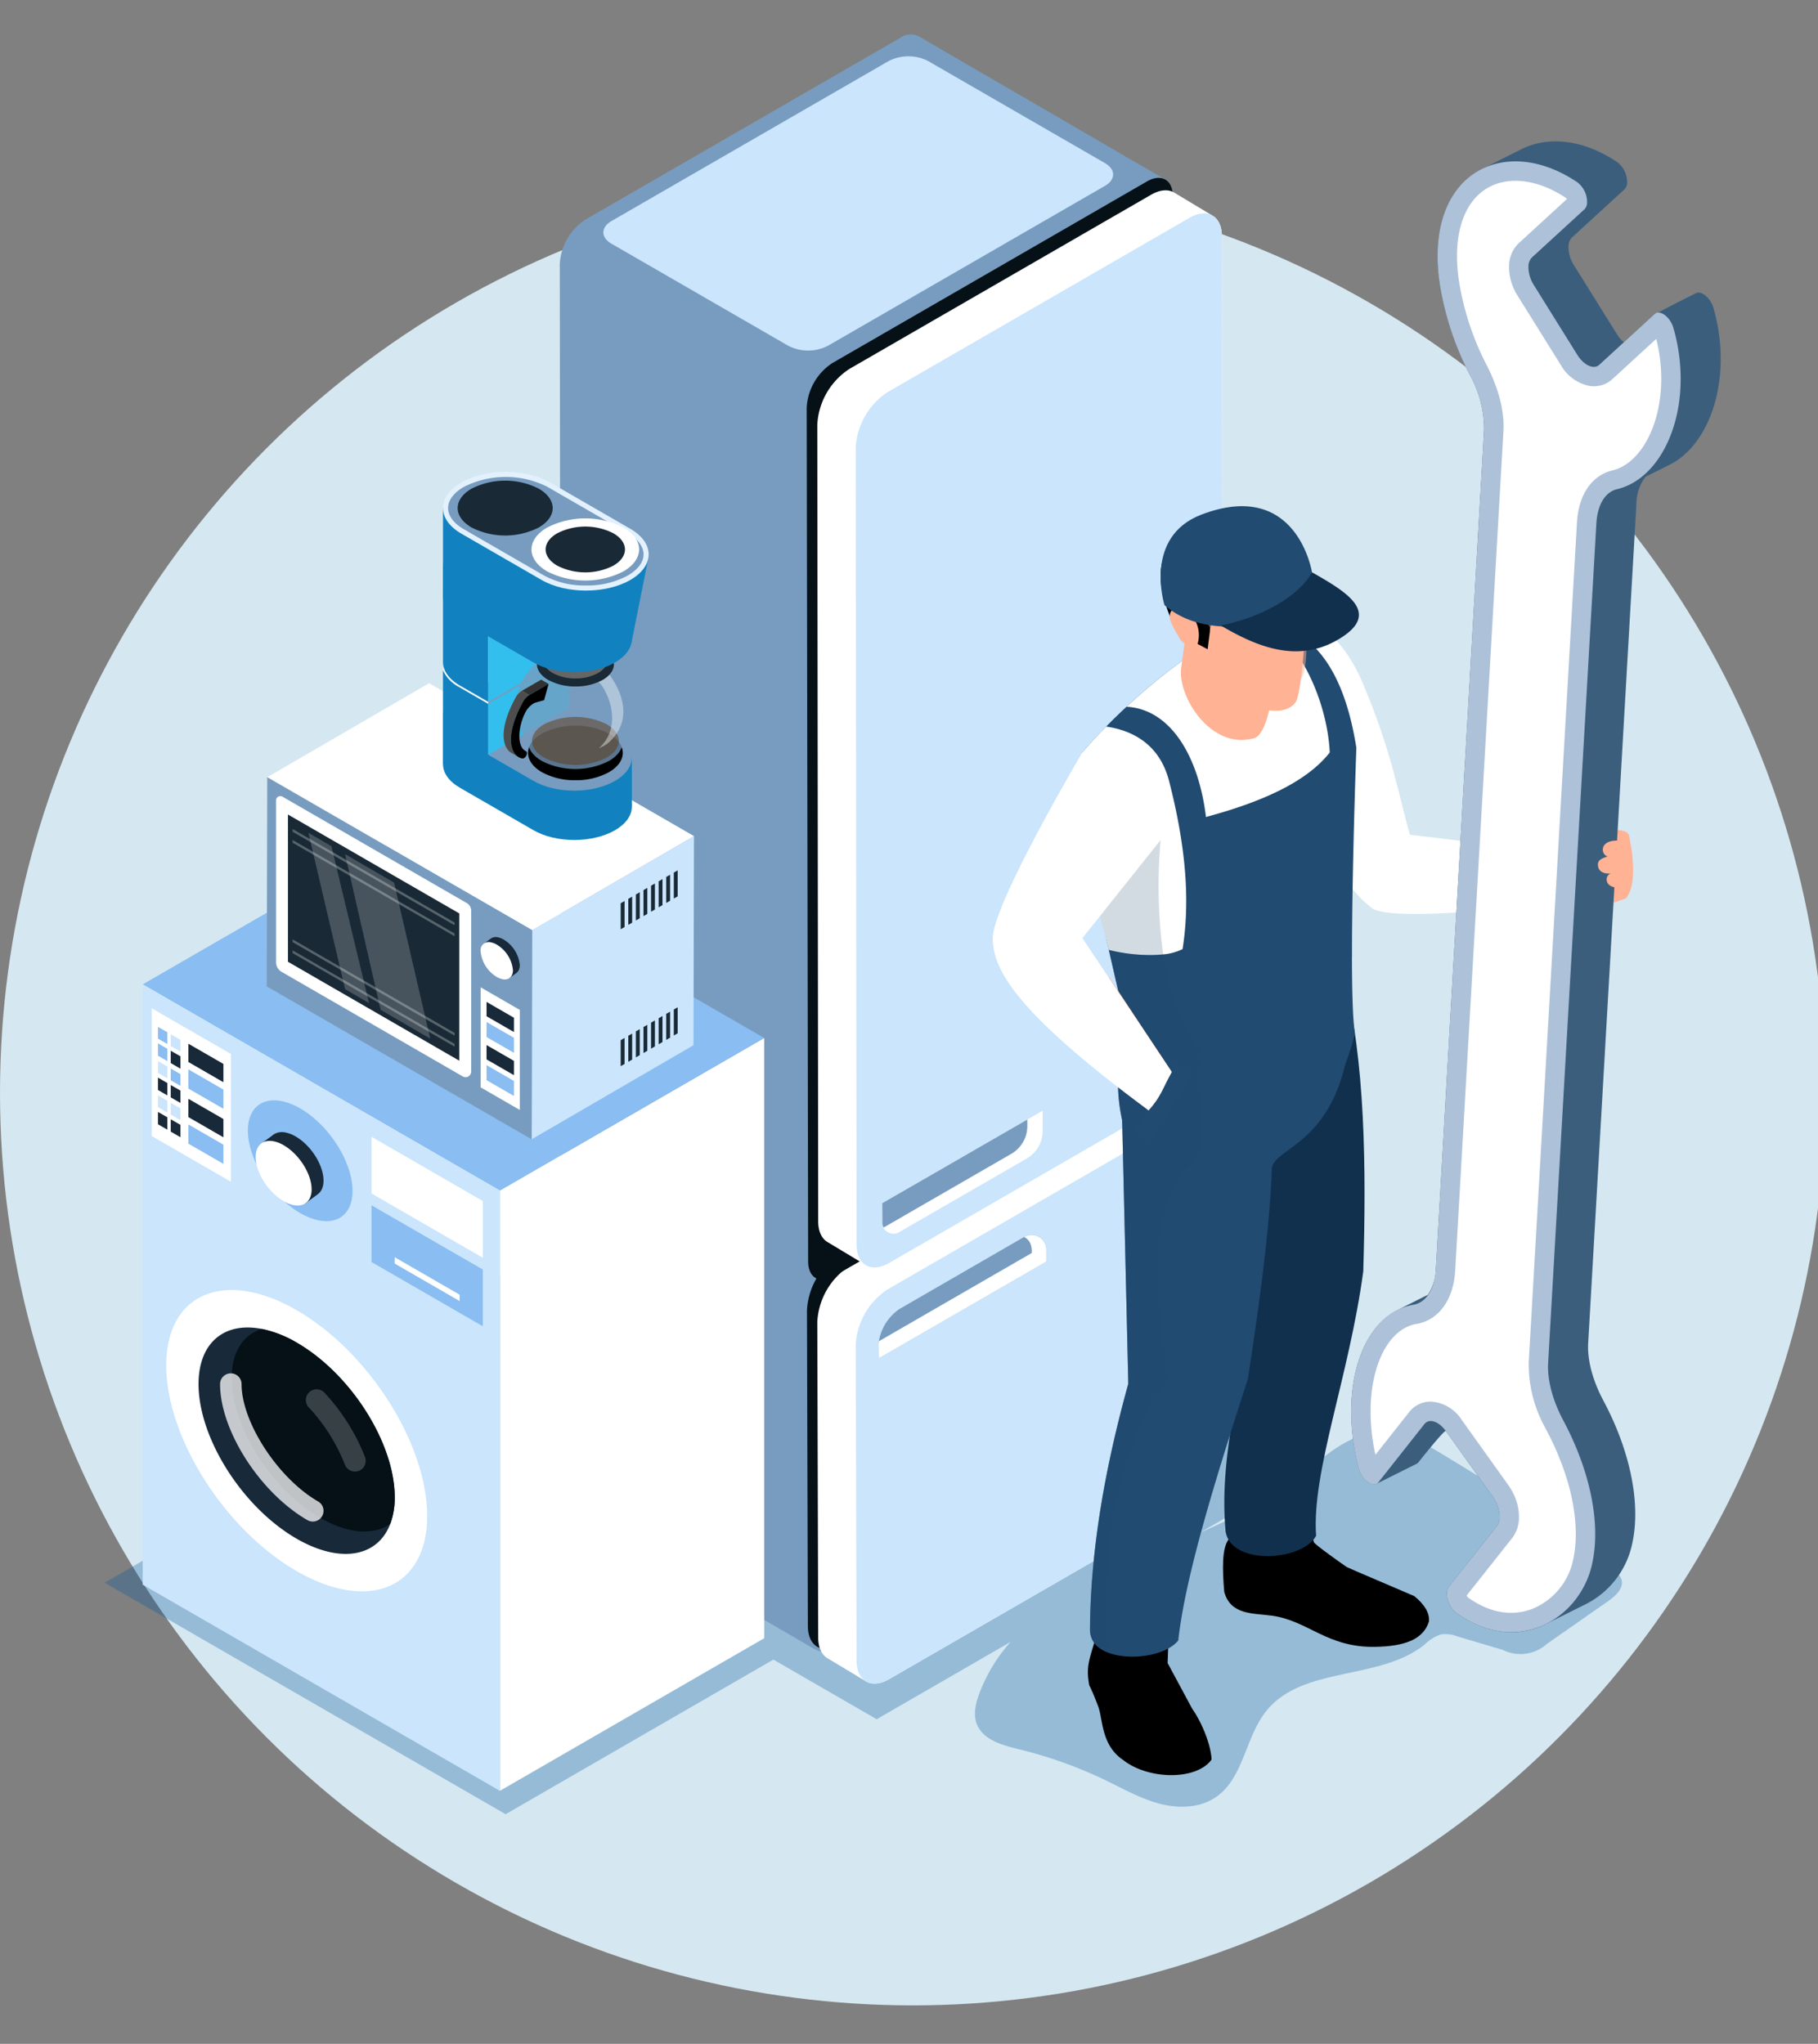<svg xmlns="http://www.w3.org/2000/svg" xmlns:xlink="http://www.w3.org/1999/xlink" width="370" height="416" viewBox="0 0 370 416"><rect x="0" y="0" width="370" height="416" fill="#808080" stroke="none"/><defs><clipPath id="clip-path"><path id="Path_1373" data-name="Path 1373" d="M465.629,457.233a5.991,5.991,0,0,0,2.384-4.115l-.281-169.978-60.743,35.065a6.09,6.09,0,0,0-2.384,4.115l.277,169.98Z" transform="translate(-404.605 -283.14)" fill="none"></path></clipPath><clipPath id="clip-CTA"><rect width="370" height="416"></rect></clipPath></defs><g id="CTA" clip-path="url(#clip-CTA)"><g id="Group_1153" data-name="Group 1153" transform="translate(-317.035 -257.19)"><circle id="Ellipse_321" data-name="Ellipse 321" cx="185.745" cy="185.745" r="185.745" transform="translate(317.035 293.869)" fill="#d5e7f0"></circle><path id="Path_1358" data-name="Path 1358" d="M636.727,469.2a4.238,4.238,0,0,0-1.193-1.705,77.322,77.322,0,0,0-12.816-9.729q-11.177-7.263-22.593-14.154c-3.517-2.122-7.242-4.276-11.347-4.448-8.228-.347-14.368,7-21.08,11.764a75.3,75.3,0,0,1-10.872,6.039c-1.878.912-3.855,1.8-5.89,2.689l20.38-11.766L454.87,380.655,368.7,430.408l13.819,7.979-54.5,31.469,81.606,47.115,54.5-31.469,21.022,12.137,27.239-15.726a33.206,33.206,0,0,0-6.425,10.693c-.7,1.928-1.178,4.086-.446,6,1.244,3.261,5.221,4.326,8.612,5.153a89.509,89.509,0,0,1,17.809,6.406c3.544,1.719,7.015,3.686,10.827,4.679s8.127.892,11.382-1.325c5.684-3.87,5.995-12.224,10.309-17.578,7.421-9.205,22.933-6.092,32.173-13.469a8.7,8.7,0,0,1,3.346-2.1,6.916,6.916,0,0,1,3.366.415l9.244,2.743a8.066,8.066,0,0,0,9.009-1.257l12.435-8.683C635.536,472.537,637.247,470.968,636.727,469.2Z" transform="translate(10.316 109.476)" fill="#00549d" opacity="0.3" style="mix-blend-mode: multiply;isolation: isolate"></path><g id="Group_1152" data-name="Group 1152" transform="translate(346.077 264.19)"><g id="Group_1120" data-name="Group 1120" transform="translate(84.882)"><path id="Path_1359" data-name="Path 1359" d="M381,301.872l64.02-36.961a3.7,3.7,0,0,1,3.736-.367l50.258,29.207a3.676,3.676,0,0,1,1.533,3.37l.291,249.46a11.532,11.532,0,0,1-5.236,9.071l-64.02,36.961c-1.661.958-3.125.9-4.091.08a2.6,2.6,0,0,0,.351.289l-50.256-29.207a3.68,3.68,0,0,1-1.533-3.372l-.289-249.46A11.55,11.55,0,0,1,381,301.872Z" transform="translate(-375.759 -264.19)" fill="#779cbf"></path><g id="Group_1113" data-name="Group 1113" transform="translate(50.31 182.801)"><g id="Group_1112" data-name="Group 1112" style="isolation: isolate"><g id="Group_1110" data-name="Group 1110" transform="translate(17.675)"><path id="Path_1360" data-name="Path 1360" d="M465.736,388.067,415.48,358.861c-1.2-.693-2.85-.6-4.677.458l50.256,29.207C462.886,387.47,464.541,387.373,465.736,388.067Z" transform="translate(-410.803 -358.418)" fill="#b3b3b3"></path></g><g id="Group_1111" data-name="Group 1111" transform="translate(0 29.206)"><path id="Path_1361" data-name="Path 1361" d="M408.245,409.81a14.449,14.449,0,0,0-6.553,11.351l.182,64.262c.012,4.173,2.962,5.865,6.6,3.768l61.378-35.436a14.455,14.455,0,0,0,6.553-11.361l-.182-64.262c-.012-4.163-2.962-5.857-6.6-3.758Z" transform="translate(-401.692 -373.472)" fill="#051117"></path></g></g></g><path id="Path_1362" data-name="Path 1362" d="M409.329,411.022l61.379-35.436c1.827-1.055,3.48-1.152,4.675-.458l7.816,4.7c1.178.679,1.915,2.14,1.921,4.216l.182,64.262a14.452,14.452,0,0,1-6.553,11.361l-61.379,35.438c-1.833,1.059-3.492,1.148-4.689.444.016.012-7.8-4.691-7.8-4.691-1.183-.687-1.917-2.15-1.922-4.225l-.182-64.262A14.452,14.452,0,0,1,409.329,411.022Z" transform="translate(-350.363 -160.327)" fill="#fff"></path><g id="Group_1114" data-name="Group 1114" transform="translate(60.229 219.061)"><path id="Path_1363" data-name="Path 1363" d="M413.358,413.447a14.449,14.449,0,0,0-6.553,11.349l.182,64.262c.012,4.175,2.962,5.867,6.6,3.769l61.379-35.438a14.452,14.452,0,0,0,6.553-11.361l-.182-64.26c-.012-4.165-2.962-5.857-6.6-3.76Z" transform="translate(-406.805 -377.109)" fill="#cae5fc"></path><path id="Path_1364" data-name="Path 1364" d="M443.344,393.18v2.38l-34.138,19.7v-2.737a3.343,3.343,0,0,1,.058-.745,9.981,9.981,0,0,1,4.167-6.547l25.389-14.674A3.007,3.007,0,0,1,443.344,393.18Z" transform="translate(-404.548 -364.85)" fill="#779cbf"></path></g><g id="Group_1115" data-name="Group 1115" transform="translate(50.256 29.206)"><path id="Path_1365" data-name="Path 1365" d="M406.9,316.927A11.541,11.541,0,0,0,401.664,326l.291,173.794c.01,3.337,2.365,4.681,5.271,3l64.02-36.961a11.533,11.533,0,0,0,5.236-9.071l-.291-173.792c-.008-3.327-2.365-4.681-5.271-3.005Z" transform="translate(-401.664 -279.245)" fill="#051117"></path><path id="Path_1366" data-name="Path 1366" d="M465.629,457.233a5.991,5.991,0,0,0,2.384-4.115l-.281-169.978-60.743,35.065a6.09,6.09,0,0,0-2.384,4.115l.277,169.98Z" transform="translate(-398.899 -275.584)" fill="#fff"></path></g><path id="Path_1367" data-name="Path 1367" d="M482.415,292.86,426.01,325.424a8.861,8.861,0,0,1-8.018,0l-36-20.783c-2.214-1.278-2.214-3.35,0-4.629L438.4,267.448a8.861,8.861,0,0,1,8.018,0l36,20.783C484.631,289.509,484.631,291.581,482.415,292.86Z" transform="translate(-371.457 -262.03)" fill="#cae5fc"></path><g id="Group_1117" data-name="Group 1117" transform="translate(55.961 36.762)"><g id="Group_1116" data-name="Group 1116" clip-path="url(#clip-path)"><path id="Path_1368" data-name="Path 1368" d="M456.717,457.241V302.913a8.861,8.861,0,0,0-4.008-6.943l-36-20.783c-2.214-1.279-4.008-.242-4.008,2.314V431.829a8.861,8.861,0,0,0,4.008,6.943l36,20.783C454.922,460.834,456.717,459.8,456.717,457.241Z" transform="translate(-396.994 -291.131)" fill="#cae5fc"></path><path id="Path_1369" data-name="Path 1369" d="M437.525,346.653l-57.608,33.259c-2.472,1.428-2.472,3.75,0,5.176L421.154,408.9a9.926,9.926,0,0,0,8.967,0l57.606-33.261c2.474-1.426,2.472-3.748,0-5.176L446.49,346.653A9.916,9.916,0,0,0,437.525,346.653Zm7.244.993,19.757,11.407-4.59,2.65-22.518-13,1.828-1.057A6.115,6.115,0,0,1,444.769,347.646Zm-1.476,23.668-5.739,3.313-22.519-13,5.738-3.313Zm-20.8-14,5.74-3.315,22.518,13-5.74,3.313Zm13.336,18.3-5.74,3.313-22.517-13,5.74-3.315Zm-7.461,4.309-5.74,3.314-22.518-13,5.739-3.314Zm-7.461,4.307-5.74,3.314-22.519-13,5.74-3.315Zm-7.461,4.309-5.74,3.314-22.518-13,5.739-3.314Zm1.721.993,22.519,13-5.74,3.314-22.518-13Zm1.721-.993,5.74-3.315,22.519,13-5.74,3.313Zm7.463-4.309,5.738-3.313,22.519,13-5.74,3.313Zm7.461-4.307,5.74-3.315,22.518,13-5.74,3.314Zm7.461-4.309,5.739-3.313,22.519,13-5.74,3.315Zm7.461-4.307,5.74-3.315,22.518,13-5.74,3.314Zm7.461-4.309,5.738-3.314,22.519,13-5.739,3.314Zm-1.721-.993-22.519-13,5.74-3.314,22.518,13Zm-70.837,14.9,1.827-1.057,22.519,13-4.59,2.65L381.64,384.095C380.117,383.216,380.117,381.786,381.64,380.907Zm41.237,27L403.117,396.5l4.59-2.65,22.519,13L428.4,407.9A6.111,6.111,0,0,1,422.876,407.9Zm63.129-33.259-1.829,1.055-22.518-13,4.59-2.65,19.757,11.405C487.529,372.335,487.529,373.764,486.006,374.643Z" transform="translate(-429.554 -224.445)" fill="#779cbf"></path><path id="Path_1370" data-name="Path 1370" d="M437.525,326.221,379.917,359.48c-2.472,1.428-2.472,3.75,0,5.176l41.235,23.81a9.932,9.932,0,0,0,8.967,0L487.726,355.2c2.474-1.426,2.472-3.748,0-5.176L446.49,326.221A9.928,9.928,0,0,0,437.525,326.221Zm7.244,1,19.757,11.405-4.59,2.65-22.518-13,1.828-1.055A6.115,6.115,0,0,1,444.769,327.216Zm-1.476,23.666-5.739,3.313-22.519-13,5.738-3.313Zm-20.8-14,5.74-3.315,22.518,13-5.74,3.315Zm13.336,18.3-5.74,3.315-22.517-13,5.74-3.315ZM428.37,359.5l-5.74,3.314-22.518-13,5.739-3.314Zm-7.461,4.307-5.74,3.314-22.519-13,5.74-3.315Zm-7.461,4.309-5.74,3.314-22.518-13,5.739-3.314Zm1.721.993,22.519,13-5.74,3.314-22.518-13Zm1.721-.993,5.74-3.315,22.519,13-5.74,3.313Zm7.463-4.309,5.738-3.313,22.519,13-5.74,3.314Zm7.461-4.307,5.74-3.315,22.518,13-5.74,3.315Zm7.461-4.309,5.739-3.314,22.519,13-5.74,3.314Zm7.461-4.307,5.74-3.315,22.518,13-5.74,3.313Zm7.461-4.309,5.738-3.314,22.519,13-5.739,3.314Zm-1.721-.993-22.519-13,5.74-3.313,22.518,13Zm-70.837,14.9,1.827-1.055,22.519,13-4.59,2.65L381.64,363.663C380.117,362.784,380.117,361.354,381.64,360.476Zm41.237,27-19.759-11.407,4.59-2.648,22.519,13-1.829,1.055A6.111,6.111,0,0,1,422.876,387.471Zm63.129-33.259-1.829,1.055-22.518-13,4.59-2.65,19.757,11.407C487.529,351.9,487.529,353.333,486.006,354.211Z" transform="translate(-429.554 -243.649)" fill="#779cbf"></path><path id="Path_1371" data-name="Path 1371" d="M437.525,306.75l-57.608,33.259c-2.472,1.428-2.472,3.748,0,5.176l41.235,23.808a9.921,9.921,0,0,0,8.967,0l57.606-33.259c2.474-1.428,2.472-3.75,0-5.176L446.49,306.75A9.916,9.916,0,0,0,437.525,306.75Z" transform="translate(-429.554 -261.954)" fill="#5ea6e9" opacity="0.5" style="mix-blend-mode: multiply;isolation: isolate"></path><path id="Path_1372" data-name="Path 1372" d="M437.525,288.3l-57.608,33.261c-2.472,1.426-2.472,3.748,0,5.176l41.235,23.808a9.933,9.933,0,0,0,8.967,0l57.606-33.261c2.474-1.426,2.472-3.748,0-5.176L446.49,288.3A9.928,9.928,0,0,0,437.525,288.3Z" transform="translate(-429.554 -279.295)" fill="#5ea6e9" opacity="0.5" style="mix-blend-mode: multiply;isolation: isolate"></path></g></g><path id="Path_1374" data-name="Path 1374" d="M443.35,393.787l-34.13,19.7-.016-2.745a4.252,4.252,0,0,1,.062-.745l31.09-17.951Z" transform="translate(-344.321 -144.004)" fill="#fff"></path><g id="Group_1119" data-name="Group 1119" transform="translate(52.413 31.736)"><path id="Path_1375" data-name="Path 1375" d="M409.329,316.889l61.379-35.438c1.827-1.055,3.48-1.152,4.675-.458l7.816,4.7c1.178.677,1.915,2.138,1.921,4.216l.182,162.172a14.452,14.452,0,0,1-6.553,11.361l-61.379,35.438c-1.833,1.059-3.492,1.148-4.689.444.016.012-7.8-4.691-7.8-4.691-1.183-.687-1.917-2.15-1.922-4.225l-.182-162.174A14.446,14.446,0,0,1,409.329,316.889Z" transform="translate(-402.776 -280.549)" fill="#fff"></path><g id="Group_1118" data-name="Group 1118" transform="translate(7.816 4.704)"><path id="Path_1376" data-name="Path 1376" d="M413.358,319.312a14.449,14.449,0,0,0-6.553,11.349l.182,162.174c.012,4.175,2.962,5.867,6.6,3.769l61.379-35.438a14.452,14.452,0,0,0,6.553-11.361l-.182-162.172c-.012-4.165-2.962-5.857-6.6-3.76Z" transform="translate(-406.805 -282.974)" fill="#cae5fc"></path><path id="Path_1377" data-name="Path 1377" d="M442.241,377.106v4.136a6.487,6.487,0,0,1-3.275,5.626l-25.984,15a2.275,2.275,0,0,1-3.154-.953,2.519,2.519,0,0,1-.21-.982l-.029-3.989,29.527-17.025Z" transform="translate(-404.188 -194.49)" fill="#fff"></path><path id="Path_1378" data-name="Path 1378" d="M439.116,378.042v1.339a6.527,6.527,0,0,1-3.244,5.626l-25.984,15a1.636,1.636,0,0,1-.27-.953l-.029-3.989Z" transform="translate(-404.188 -193.61)" fill="#779cbf"></path></g></g><path id="Path_1379" data-name="Path 1379" d="M429,393.18v2.38h-3.244l.268-1.725c.06-1.459-.3-2.65-1.548-3.275A3.007,3.007,0,0,1,429,393.18Z" transform="translate(-329.97 -145.789)" fill="#fff"></path></g><g id="Group_1127" data-name="Group 1127" transform="translate(0 162.301)"><g id="Group_1121" data-name="Group 1121"><path id="Path_1380" data-name="Path 1380" d="M369.477,400.544V522.715l53.795-31.061V369.482Z" transform="translate(-296.782 -327.518)" fill="#fff"></path><path id="Path_1381" data-name="Path 1381" d="M458.494,389.82,404.7,420.878,332.007,378.91,385.8,347.851Z" transform="translate(-332.003 -347.851)" fill="#8abdf1"></path><path id="Path_1382" data-name="Path 1382" d="M332.005,363.863V486.034L404.7,528V405.826Z" transform="translate(-332.005 -332.8)" fill="#cae5fc"></path><path id="Path_1383" data-name="Path 1383" d="M332.005,363.863v33.1l72.7,41.963v-33.1Z" transform="translate(-332.005 -332.8)" fill="#cae5fc"></path><path id="Path_1384" data-name="Path 1384" d="M364.335,394.461a7.99,7.99,0,0,1-.479,2.883c-1.34,3.57-5.378,4.377-10.162,1.622-5.882-3.395-10.654-10.911-10.654-16.791,0-4.551,2.86-6.792,6.885-5.985a12.341,12.341,0,0,1,3.769,1.48C359.575,381.066,364.335,388.581,364.335,394.461Z" transform="translate(-321.632 -321.364)" fill="#8abdf1"></path></g><g id="Group_1122" data-name="Group 1122" transform="translate(4.784 91.162)"><path id="Path_1385" data-name="Path 1385" d="M388.531,440.843c0,14.666-11.888,19.691-26.555,11.225S335.42,424.846,335.42,410.18s11.89-19.693,26.557-11.225S388.531,426.177,388.531,440.843Z" transform="translate(-333.579 -394.842)" fill="#cae5fc"></path><path id="Path_1386" data-name="Path 1386" d="M387.584,441.926c0,14.666-11.89,19.691-26.557,11.223s-26.557-27.222-26.557-41.888,11.89-19.691,26.557-11.223S387.584,427.259,387.584,441.926Z" transform="translate(-334.471 -393.825)" fill="#fff"></path><path id="Path_1387" data-name="Path 1387" d="M377.785,434.412a15.045,15.045,0,0,1-.9,5.4c-2.516,6.693-10.084,8.2-19.051,3.04-11.025-6.365-19.972-20.451-19.972-31.474,0-8.532,5.36-12.73,12.907-11.221a23.135,23.135,0,0,1,7.065,2.776C368.861,409.3,377.785,423.389,377.785,434.412Z" transform="translate(-331.28 -390.127)" fill="#182939"></path><path id="Path_1388" data-name="Path 1388" d="M374.521,434.266a15.045,15.045,0,0,1-.9,5.4c-3.28,2.363-8.464,2.144-14.284-1.224-9.952-5.754-18-18.461-18-28.415,0-5.4,2.384-8.9,6.169-10.016a23.135,23.135,0,0,1,7.065,2.776C365.6,409.154,374.521,423.242,374.521,434.266Z" transform="translate(-328.015 -389.981)" fill="#051117"></path><path id="Path_1389" data-name="Path 1389" d="M358.987,434.832a2.181,2.181,0,0,1-1.09-.293c-9.634-5.564-17.774-18.242-17.774-27.684a2.187,2.187,0,0,1,4.375,0c0,7.795,7.428,19.185,15.586,23.895a2.187,2.187,0,0,1-1.1,4.082Z" transform="translate(-329.159 -385.604)" fill="#fff" opacity="0.75" style="mix-blend-mode: overlay;isolation: isolate"></path><path id="Path_1390" data-name="Path 1390" d="M359.127,423.1a2.189,2.189,0,0,1-2.047-1.414A36.945,36.945,0,0,0,349.691,410a2.188,2.188,0,0,1,3.209-2.974,41.381,41.381,0,0,1,8.272,13.114,2.188,2.188,0,0,1-2.045,2.96Z" transform="translate(-320.712 -384.046)" fill="#fff" opacity="0.2" style="mix-blend-mode: screen;isolation: isolate"></path></g><g id="Group_1123" data-name="Group 1123" transform="translate(22.989 61.128)"><path id="Path_1391" data-name="Path 1391" d="M351.3,380.235a6.6,6.6,0,0,0-2.016-.792,3.226,3.226,0,0,0-2.281.291.9.9,0,0,0-.153.1,2.25,2.25,0,0,0-.272.2l-2,1.474,1.055,1.511c.184,3.085,2.638,6.862,5.663,8.61.186.107.367.182.549.27l1.395,2,2.623-1.928a2.745,2.745,0,0,0,.869-1.2,4.294,4.294,0,0,0,.256-1.542C356.988,386.07,354.443,382.05,351.3,380.235Z" transform="translate(-343.175 -379.36)" fill="#182939"></path><path id="Path_1392" data-name="Path 1392" d="M355.245,390.138a4.326,4.326,0,0,1-.254,1.542c-.718,1.909-2.879,2.34-5.438.867-3.145-1.816-5.7-5.836-5.7-8.982,0-2.433,1.529-3.632,3.682-3.2a6.561,6.561,0,0,1,2.016.793C352.7,382.974,355.245,386.994,355.245,390.138Z" transform="translate(-343.855 -378.497)" fill="#fff"></path></g><path id="Path_1393" data-name="Path 1393" d="M356.01,387.038l22.653,13.076v11.544L356.01,398.583Z" transform="translate(-309.44 -311.016)" fill="#8abdf1"></path><path id="Path_1394" data-name="Path 1394" d="M356.01,379.849l22.653,13.076V404.47L356.01,391.394Z" transform="translate(-309.44 -317.773)" fill="#fff"></path><path id="Path_1395" data-name="Path 1395" d="M332.95,366.364l16.118,9.3v26.009l-16.118-9.3Z" transform="translate(-331.117 -330.449)" fill="#fff"></path><path id="Path_1396" data-name="Path 1396" d="M343.924,374.2l-7.123-4.113v3.722l7.123,4.113Z" transform="translate(-327.498 -326.95)" fill="#182939"></path><path id="Path_1397" data-name="Path 1397" d="M343.924,376.889l-7.123-4.113v3.908l7.123,4.113Z" transform="translate(-327.498 -324.422)" fill="#8abdf1"></path><path id="Path_1398" data-name="Path 1398" d="M343.924,379.979l-7.123-4.113v3.722l7.123,4.113Z" transform="translate(-327.498 -321.517)" fill="#182939"></path><path id="Path_1399" data-name="Path 1399" d="M343.924,382.669l-7.123-4.113v3.908l7.123,4.113Z" transform="translate(-327.498 -318.988)" fill="#8abdf1"></path><g id="Group_1124" data-name="Group 1124" transform="translate(3.104 39.702)"><path id="Path_1400" data-name="Path 1400" d="M334.947,369.091l1.978,1.141v2.394l-1.978-1.142Z" transform="translate(-332.343 -367.587)" fill="#cae5fc"></path><path id="Path_1401" data-name="Path 1401" d="M335.521,369.422v2.394l-1.916-1.106v-2.394Z" transform="translate(-333.605 -368.316)" fill="#8abdf1"></path><path id="Path_1402" data-name="Path 1402" d="M334.947,370.821l1.978,1.142v2.514l-1.978-1.141Z" transform="translate(-332.343 -365.961)" fill="#182939"></path><path id="Path_1403" data-name="Path 1403" d="M335.521,371.152v2.514l-1.916-1.106v-2.514Z" transform="translate(-333.605 -366.69)" fill="#8abdf1"></path></g><g id="Group_1125" data-name="Group 1125" transform="translate(3.104 46.678)"><path id="Path_1404" data-name="Path 1404" d="M334.947,372.687l1.978,1.141v2.394l-1.978-1.142Z" transform="translate(-332.343 -371.183)" fill="#8abdf1"></path><path id="Path_1405" data-name="Path 1405" d="M335.521,373.018v2.394l-1.916-1.106v-2.394Z" transform="translate(-333.605 -371.912)" fill="#cae5fc"></path><path id="Path_1406" data-name="Path 1406" d="M334.947,374.417l1.978,1.141v2.514l-1.978-1.141Z" transform="translate(-332.343 -369.557)" fill="#182939"></path><path id="Path_1407" data-name="Path 1407" d="M335.521,374.748v2.514l-1.916-1.106v-2.514Z" transform="translate(-333.605 -370.286)" fill="#182939"></path></g><g id="Group_1126" data-name="Group 1126" transform="translate(3.104 53.654)"><path id="Path_1408" data-name="Path 1408" d="M334.947,376.283l1.978,1.141v2.394l-1.978-1.142Z" transform="translate(-332.343 -374.779)" fill="#cae5fc"></path><path id="Path_1409" data-name="Path 1409" d="M335.521,376.614v2.394l-1.916-1.106v-2.394Z" transform="translate(-333.605 -375.508)" fill="#cae5fc"></path><path id="Path_1410" data-name="Path 1410" d="M334.947,378.013l1.978,1.141v2.514l-1.978-1.141Z" transform="translate(-332.343 -373.153)" fill="#182939"></path><path id="Path_1411" data-name="Path 1411" d="M335.521,378.344v2.514l-1.916-1.106v-2.514Z" transform="translate(-333.605 -373.882)" fill="#182939"></path></g><path id="Path_1412" data-name="Path 1412" d="M358.443,392.486l13.213,7.627v1.295l-13.213-7.627Z" transform="translate(-307.153 -305.895)" fill="#fff"></path></g><path id="Path_1413" data-name="Path 1413" d="M483.134,358.768c1.787-.128,2.276-3.4,2.039-8.435l-6.606.933C477.159,355.03,479.652,357.111,483.134,358.768Z" transform="translate(-194.614 -183.217)" fill="#d4eeff"></path><g id="Group_1128" data-name="Group 1128" transform="translate(281.051 152.349)"><path id="Path_1414" data-name="Path 1414" d="M498.83,359.343l-2.569,4.495-1.839,3.242a14.7,14.7,0,0,1-7.795-.846l-3.911.291c-.06,0-.7.058-.7.058l-5.137.146,1.255-7.124,6.276-2.656a16.767,16.767,0,0,1,1.606-4.088,8.949,8.949,0,0,0,1.839-5.577c0-3.352-.27-4.563.468-4.563,4.024,0,2.359,9.8,2.359,9.8,3.007-.235,7.242-.673,7.626.892Z" transform="translate(-476.877 -342.721)" fill="#ffb294"></path><path id="Path_1415" data-name="Path 1415" d="M493.958,348.671l-.526,9.574-1.839,3.242a14.7,14.7,0,0,1-7.795-.846l-3.911.291a.7.7,0,0,1,.2-.087,8.466,8.466,0,0,0,4.817-7.562C484.989,346.665,491.364,349.525,493.958,348.671Z" transform="translate(-474.048 -337.128)" fill="#ffb294" opacity="0.4" style="mix-blend-mode: multiply;isolation: isolate"></path><path id="Path_1416" data-name="Path 1416" d="M492.761,348.235a11.185,11.185,0,0,1-6.194,1.86c-3.591.037-3.147,2.939-1.795,3.238-1.181.409-2.153.728-1.975,1.961.18,1.251,1.306,1.622,2.6,1.542-1.366.442-1.282,3.149,1.934,2.848,0,0-1.7.712-.483,2,.5.53,1.971.63,4.051-.209l1.168-.388C495.07,357.9,492.761,348.235,492.761,348.235Z" transform="translate(-471.332 -337.538)" fill="#ffb294"></path></g><path id="Path_1417" data-name="Path 1417" d="M510.975,373.172l-30.629-3.68c-2.495-8.922-3.663-16.781-9.572-30.836-5.349-12.371-12.94-15.5-22.227-11.636l7.358,30.134c4.52,9.543,9.322,21.652,16.847,27.377,4.578,2.832,35.8-.611,38.969-1.961C510.486,381.884,507.565,377.083,510.975,373.172Z" transform="translate(-222.455 -206.594)" fill="#fff"></path><path id="Path_1418" data-name="Path 1418" d="M432.48,436.61c-1.335,4.272-1.6,5.513-1.042,8.68a46.85,46.85,0,0,1,1.967,4.745c.819,2.862.695,7.64,4.953,10.5,5.073,4.008,14.878,4.19,17.964-.081,0-2.084-1.381-6.683-3.952-10.408l-4.98-9.26.318-8.674-14.3-3.141Z" transform="translate(-238.798 -109.298)"></path><path id="Path_1419" data-name="Path 1419" d="M446.448,427.066c-1.333,1.82-1.255,5.975-.854,10.664,1.354,4.724,5.845,4.276,9.692,4.809,7.426,1.026,11.207,6.534,21.063,6.344,5.857-.111,9.743-1.436,10.907-5.168.151-1.713-.877-3.432-2.984-5.156-13.568-5.8-13.561-5.8-13.881-6.008-.351-.225-6.447-4.518-6.571-4.978s-2.5-10.722-2.5-10.722l-14.465.254Z" transform="translate(-225.474 -120.691)"></path><path id="Path_1420" data-name="Path 1420" d="M443.323,367.567l10.414,57.08c-1.569,17.386-7.58,34.534-5.969,51.33,1.271,6.965,15.662,5.919,18.411.792-.935-13.058,6.722-32.411,9.6-53.831.632-21.189.38-42.992-3.94-59.8Z" transform="translate(-227.367 -171.182)" fill="#11304d"></path><path id="Path_1421" data-name="Path 1421" d="M482.544,376.7a53.436,53.436,0,0,1-1.765,5.725c-.064.184-.144.341-.2.5-2.235,5.624-5.125,8.6-9.347,10.891-1,.541-2.107,1.061-3.3,1.568-6.9,2.947-14.814,3.323-22.131,2.734-.1-.008-.192-.016-.291-.021q-1.539-.119-3.013-.3c-2.371-.283-4.619-.627-6.734-1.011-.243-.84-.44-1.643-.6-2.427-1.523-7.027-.691-11.659.264-18.118.107-.7.206-1.422.312-2.177l-.107-.477c15.454,5.566,36.6,1.139,46.292-12.757C481.938,368.112,482.1,374.157,482.544,376.7Z" transform="translate(-235.821 -173.343)" fill="#214b71"></path><path id="Path_1422" data-name="Path 1422" d="M483.349,374.559c-3.928,16.721-14.806,17.249-14.963,21.363-.427,12.6-2.7,28.446-4.856,42.69-6.67,20.56-12.755,40.249-14.179,53.249-2.456,3.1-9.846,4.243-14.352,2.448a7.313,7.313,0,0,1-1.707-.918,4.48,4.48,0,0,1-1.909-3.7c.1-16.536,3.141-33.25,7.795-50.071l-1.245-53.625c0-.035-.178-7.552-.178-7.552l15.52-3.019,29.15-5.674C482.586,371.94,484,371.748,483.349,374.559Z" transform="translate(-238.591 -164.969)" fill="#214b71"></path><path id="Path_1423" data-name="Path 1423" d="M454.532,373.687a10.213,10.213,0,0,0-1.259,2.64c-.848,4.617,3.321,14.5-1.1,19.134-10.257,10.736-6.862,26.518-5.16,44.6-10.2,14.408-13.419,33.017-12.01,55.156a7.313,7.313,0,0,1-1.707-.918,4.48,4.48,0,0,1-1.909-3.7c.1-16.536,3.141-33.25,7.795-50.071L437.931,386.9c-1.515-7.027-.683-11.659.272-18.118Z" transform="translate(-238.591 -165.876)" fill="#214b71" opacity="0.5" style="mix-blend-mode: multiply;isolation: isolate"></path><path id="Path_1424" data-name="Path 1424" d="M486.342,349.217s-.9,24.75-.889,42.321c-.762,14.3-16.765,21.218-30.177,20.318-6.835-.464-13-2.96-16.121-7.562L436.6,393.156l-.634-2.772-1.884-8.165-.295-2.792-.223-2.043-.116-1.046-2.856-26.18q1.778-2.06,3.68-4.039c.382-.4.772-.805,1.164-1.2.962-1,1.957-1.979,2.972-2.941.38-.371.772-.729,1.164-1.09a125.291,125.291,0,0,1,16.152-12.713h21.524C482.184,332.822,484.892,340.227,486.342,349.217Z" transform="translate(-239.338 -204.04)" fill="#214b71"></path><path id="Path_1425" data-name="Path 1425" d="M476.574,350.2c-4.716,6.008-13.824,10.07-25.195,13.128-1.459-12.261-7.161-21.959-16.162-22.436a125.291,125.291,0,0,1,16.152-12.713h17.07C473.571,334.473,476.279,343.506,476.574,350.2Z" transform="translate(-234.986 -204.04)" fill="#fff"></path><path id="Path_1426" data-name="Path 1426" d="M450.973,382.107a11.239,11.239,0,0,1-3.94,1.073c-.083.012-.165.012-.248.023-.307.035-.613.06-.931.072a1.106,1.106,0,0,1-.19.012q-.637.035-1.273.035c-.425,0-.85-.012-1.263-.035-.343,0-.685-.023-1.015-.048-.755-.058-1.511-.13-2.231-.223-.931-.13-1.827-.283-2.642-.448l-.318-.072c-.33-.07-.65-.142-.956-.223-1.391-6.006-2.053-6.359-2.867-12.389-.093-.685-.188-1.44-.283-2.289-.53-4.732-.954-12.222-2.229-25.544q1.787-2.069,3.68-4.047c.39-.4.78-.8,1.17-1.191,4.8.685,10.771,3.209,12.788,11.068C452.213,363.359,452.248,374,450.973,382.107Z" transform="translate(-239.339 -195.926)" fill="#fff"></path><path id="Path_1427" data-name="Path 1427" d="M452.685,381.705c-6.854-.46-13.013-2.96-16.141-7.55l-2.559-11.138-.627-2.772a33.477,33.477,0,0,0,11.068.908C445.676,369.3,448.285,376.279,452.685,381.705Z" transform="translate(-236.733 -173.899)" fill="#214b71" opacity="0.5" style="mix-blend-mode: multiply;isolation: isolate"></path><path id="Path_1428" data-name="Path 1428" d="M445.816,371.992c-.083.012-.165.012-.248.023-.307.035-.613.06-.931.072a1.106,1.106,0,0,1-.19.012q-.637.035-1.273.035c-.425,0-.85-.012-1.263-.035-.343,0-.685-.023-1.015-.048-.755-.058-1.511-.13-2.231-.223-.908-.118-1.8-.272-2.642-.448l-.318-.072c-.33-.07-.65-.142-.956-.223-1.391-6.006-2.053-6.359-2.867-12.389l1.6-3.682,11.811-6.3A103.756,103.756,0,0,0,445.816,371.992Z" transform="translate(-238.122 -184.738)" fill="#214b71" opacity="0.2" style="mix-blend-mode: multiply;isolation: isolate"></path><path id="Path_1429" data-name="Path 1429" d="M452.063,383.574l-13.522-20.438a17.034,17.034,0,0,0-10.6,11.223c6.6,5.719,12.754,10.538,19.01,16.2C451.347,387.976,452.468,385.405,452.063,383.574Z" transform="translate(-241.826 -171.182)" fill="#ffb294"></path><path id="Path_1430" data-name="Path 1430" d="M444.514,372.061c-.178,1.341-6.13,11.427-8.517,13.4l2.669,3.381s8.406-11.908,9.165-14.327Z" transform="translate(-234.253 -162.792)" fill="#214b71"></path><g id="Group_1129" data-name="Group 1129" transform="translate(207.168 97.721)"><path id="Path_1431" data-name="Path 1431" d="M455.857,349.636c-8.8,2.6-15.854-8.664-14.843-14.595.821-6.068,1.313-9.376,1.313-9.376l17,4.181s.192,1.56.274,3.746v.109C459.985,342.256,458.07,348.98,455.857,349.636Z" transform="translate(-436.796 -304.125)" fill="#ffb294"></path><path id="Path_1432" data-name="Path 1432" d="M453.214,346.775c-7.981.985-9.485-18.067-9.485-18.067l13.229,2.023v.109C457.342,339.4,455.427,346.119,453.214,346.775Z" transform="translate(-434.153 -301.265)" fill="#ffb294" opacity="0.5" style="mix-blend-mode: multiply;isolation: isolate"></path><path id="Path_1433" data-name="Path 1433" d="M445.334,339.052s1.843,7.362,5.139,10.544a19.916,19.916,0,0,0,10.544,4.873c2,.1,3.573-.072,4.873-1.6s2.1-15.534,2.1-15.534c-.039-5.415-.13-7.048-.772-10.061-.947-4.439-4.161-14.276-17.1-12.5a12.466,12.466,0,0,0-10.914,10.9c-.646,4.367,2.852,12.138,2.852,12.138Z" transform="translate(-438.482 -314.561)" fill="#ffb294"></path><path id="Path_1434" data-name="Path 1434" d="M442.219,338.717l6.144,3.277.464-3.674c-.025-1.756,1.088-2.355,2.838-2.223a13.626,13.626,0,0,0,13.739-10.91c1.8.712,2.109,2.695,2.324,3.092,4.3-8.662-7.486-13.972-15.407-13.706-9.618.324-13.512,6.778-13.528,12.478C438.779,332.229,442.219,338.717,442.219,338.717Z" transform="translate(-438.793 -314.562)"></path></g><path id="Path_1435" data-name="Path 1435" d="M457.614,404.572l-18.187-27.237,15.922-19.97-15.922-17.856s-18.246,30.9-18.246,37.826c0,6.284,4.53,14.977,31.709,35.056C455.434,409.649,455.841,407.747,457.614,404.572Z" transform="translate(-248.18 -193.392)" fill="#fff"></path><path id="Path_1436" data-name="Path 1436" d="M442.693,324.581a2.117,2.117,0,0,0-2.6.394,2.036,2.036,0,0,0-.318,1.523,5.235,5.235,0,0,0,.537,1.5,26.454,26.454,0,0,0,1.352,2.425,2.968,2.968,0,0,0,1.63,1.478c.751.176,1.653.695,2.056.039a6.3,6.3,0,0,0-2.662-7.358Z" transform="translate(-230.725 -207.672)" fill="#ffb294"></path><path id="Path_1437" data-name="Path 1437" d="M459.546,341.243c-8.1,0-16.55-15.7-16.55-15.7l21.274-1.6C464.782,335.472,465.145,341.243,459.546,341.243Z" transform="translate(-227.674 -208.02)" fill="#ffb294" opacity="0.5" style="mix-blend-mode: multiply;isolation: isolate"></path><path id="Path_1438" data-name="Path 1438" d="M451.35,338.163c-5.122-.285-8.914-1.855-11.768-4.332,0,0-4.386-13.9,7.531-18.436,19.483-7.417,22.488,11.758,22.488,11.758C468.236,333.172,460.747,336.142,451.35,338.163Z" transform="translate(-231.624 -217.661)" fill="#214b71"></path><path id="Path_1439" data-name="Path 1439" d="M456.451,327.286a36.522,36.522,0,0,1-11.359,4.14c.114.07.219.144.338.213,6.5,3.756,14.907,7.669,23.435,2.745,9.339-5.389,1.746-9.774-4.759-13.53-.138-.08-.283-.149-.425-.225C462.436,322.9,459.993,325.241,456.451,327.286Z" transform="translate(-225.704 -211.137)" fill="#11304d"></path><g id="Group_1131" data-name="Group 1131" transform="translate(245.947 21.783)"><path id="Path_1440" data-name="Path 1440" d="M514.945,283.821a1.978,1.978,0,0,1-.514,1.333l-10.684,9.791a2.582,2.582,0,0,0-.735,1.81,6.949,6.949,0,0,0,1.15,3.925l8.794,14.11a6.507,6.507,0,0,0,1.323,1.509l6.251-5.733a1.1,1.1,0,0,1,.683-.21c-.421.027,7.729-4.039,7.729-4.039,1.112-.553,2.962.9,3.564,2.982a37.2,37.2,0,0,1,1.428,12.439c-.524,9.042-4.514,16.577-10.3,19.464l-4.941,2.464a9.136,9.136,0,0,0-1.851,5.413L507.02,520c-.21,3.577,1.007,7.785,3.061,11.646,4.365,8.158,6.922,17.157,6.466,25a26.852,26.852,0,0,1-.679,4.691,17.908,17.908,0,0,1-9.244,11.758l-8.15,4.066c-4.928,2.534-11.6,2.557-18.269-2.214a5.253,5.253,0,0,1-1.956-4.146,2.062,2.062,0,0,1,.376-1.154l9.84-12.433a2.868,2.868,0,0,0,.524-1.6,7.239,7.239,0,0,0-1.389-4.34L478.052,537.9c-.295-.316-5.56,6.349-5.56,6.349a1.2,1.2,0,0,1-.4.33l-8.15,4.066a1.2,1.2,0,0,0,.4-.332c-1,1.267-3.329-.3-4-2.786a44.4,44.4,0,0,1-1.488-13.873c.508-8.742,3.956-15.819,9.6-18.477-.252.082,5.948-3.011,5.948-3.011a9.814,9.814,0,0,0,1.614-5.141l9.813-170.8a22.808,22.808,0,0,0-2.871-11.266,60.586,60.586,0,0,1-6.119-18.467,36.772,36.772,0,0,1-.4-7.613c.475-8.169,4.142-13.59,9.287-15.986-.355.144,7.793-3.923,7.793-3.923,5.43-2.708,12.606-1.94,19.46,2.695A5.1,5.1,0,0,1,514.945,283.821Z" transform="translate(-458.782 -275.419)" fill="#3b5e7d"></path><g id="Group_1130" data-name="Group 1130" transform="translate(0 4.065)"><path id="Path_1441" data-name="Path 1441" d="M525.784,323.833a37.192,37.192,0,0,0-1.428-12.437c-.654-2.262-2.772-3.775-3.826-2.8l-11.248,10.319c-1.127,1.013-3.106.146-4.475-2.029l-8.794-14.113a6.955,6.955,0,0,1-1.15-3.923,2.585,2.585,0,0,1,.735-1.81l10.683-9.791a1.973,1.973,0,0,0,.514-1.331,5.1,5.1,0,0,0-1.977-4.148c-13.12-8.874-27.418-3.577-28.39,13.147a36.772,36.772,0,0,0,.4,7.613A60.586,60.586,0,0,0,482.95,321a22.823,22.823,0,0,1,2.871,11.266l-9.813,170.8c-.221,3.824-1.851,6.728-4.619,7.18-7.393,1.306-11.95,9.267-12.542,19.449a44.386,44.386,0,0,0,1.488,13.871c.675,2.489,3.005,4.055,4,2.788l9.341-11.82c.964-1.247,2.92-.609,4.371,1.406L487.6,549.3a7.238,7.238,0,0,1,1.389,4.34,2.869,2.869,0,0,1-.524,1.6l-9.84,12.433a2.062,2.062,0,0,0-.376,1.154,5.253,5.253,0,0,0,1.956,4.146c12.41,8.879,24.892,1.244,27.513-9.547a26.636,26.636,0,0,0,.679-4.691c.456-7.838-2.1-16.837-6.466-25-2.054-3.861-3.271-8.068-3.063-11.646l9.82-170.923c.21-3.616,1.686-6.324,4.214-6.934C520.063,342.527,525.184,334.165,525.784,323.833Z" transform="translate(-458.782 -277.514)" fill="#adc1d9"></path><path id="Path_1442" data-name="Path 1442" d="M510.037,319.909a5.613,5.613,0,0,1-4.619,1.4,8.643,8.643,0,0,1-5.863-4.237l-8.808-14.127c-.192-.3-.372-.627-.537-.953a10.552,10.552,0,0,1-1.2-5.292,6.483,6.483,0,0,1,2.033-4.512l9.725-8.912a1.024,1.024,0,0,0-.134-.2c-5.337-3.6-11.11-4.516-15.392-2.4-4.02,1.989-6.431,6.447-6.786,12.556a33.1,33.1,0,0,0,.365,6.792,56.7,56.7,0,0,0,5.583,16.965l.149.293c1.713,3.376,3.589,8.251,3.3,13.293l-9.813,170.811c-.347,5.94-3.381,10.1-7.923,10.839-5.087.9-8.734,7.095-9.24,15.78a40.03,40.03,0,0,0,.931,10.848l6.866-8.685a5.515,5.515,0,0,1,4.493-2.14,8.037,8.037,0,0,1,6.177,3.686L488.9,545.09a12.3,12.3,0,0,1,.9,1.5,10.73,10.73,0,0,1,1.214,5.374,6.813,6.813,0,0,1-1.346,3.789l-9.283,11.731a1.589,1.589,0,0,0,.252.407c5.459,3.9,10.063,3.451,12.955,2.377a13.808,13.808,0,0,0,8.373-9.681,22.926,22.926,0,0,0,.576-3.991c.372-6.425-1.548-14.154-5.409-21.759-.2-.384-.92-1.763-.92-1.763a26.552,26.552,0,0,1-3.2-13.122l9.818-170.929c.324-5.579,3.028-9.521,7.228-10.534,5.312-1.271,9.366-8.177,9.867-16.8a32.938,32.938,0,0,0-.97-9.966Z" transform="translate(-456.869 -275.598)" fill="#fff"></path></g></g><path id="Path_1443" data-name="Path 1443" d="M490.692,348.641a11.748,11.748,0,0,1-2.256.26c-3.57.037-3.129,2.922-1.785,3.218-1.174.407-2.14.724-1.963,1.95.178,1.244,1.3,1.612,2.59,1.535-1.36.438-1.276,3.129,1.922,2.828,0,0-1.69.71-.481,1.985.312.33,1-.262,1.973-.388Z" transform="translate(-188.503 -184.807)" fill="#ffb294"></path><g id="Group_1143" data-name="Group 1143" transform="translate(25.249 132.054)"><g id="Group_1136" data-name="Group 1136"><g id="Group_1135" data-name="Group 1135" style="isolation: isolate"><g id="Group_1132" data-name="Group 1132" transform="translate(53.912 31.126)"><path id="Path_1444" data-name="Path 1444" d="M372.91,367.446,405.848,348.3l-.1,42.566L372.81,410.012Z" transform="translate(-372.81 -348.304)" fill="#cae5fc"></path></g><g id="Group_1133" data-name="Group 1133" transform="translate(0.1)"><path id="Path_1445" data-name="Path 1445" d="M345.072,351.4,378.01,332.26l53.912,31.126-32.938,19.142Z" transform="translate(-345.072 -332.26)" fill="#fff"></path></g><g id="Group_1134" data-name="Group 1134" transform="translate(0 19.142)"><path id="Path_1446" data-name="Path 1446" d="M399.032,373.253l-.1,42.566L345.02,384.693l.1-42.566Z" transform="translate(-345.02 -342.127)" fill="#779cbf"></path></g></g></g><path id="Path_1447" data-name="Path 1447" d="M384,401.171l-36.862-21.284a2.29,2.29,0,0,1-1.147-1.985V344.977a.872.872,0,0,1,1.308-.755l37.518,21.66a1.778,1.778,0,0,1,.891,1.54v32.763A1.139,1.139,0,0,1,384,401.171Z" transform="translate(-344.104 -321.126)" fill="#fff"></path><path id="Path_1448" data-name="Path 1448" d="M382.117,366.172l-34.874-20.134V376.01l34.874,20.135Z" transform="translate(-342.931 -319.308)" fill="#192936"></path><g id="Group_1138" data-name="Group 1138" transform="translate(72.035 65.963)"><g id="Group_1137" data-name="Group 1137"><path id="Path_1449" data-name="Path 1449" d="M387.724,366.714v5.292l.784-.453v-5.292Z" transform="translate(-376.915 -366.262)" fill="#192936"></path><path id="Path_1450" data-name="Path 1450" d="M386.928,367.174v5.292l.785-.453v-5.292Z" transform="translate(-377.663 -365.83)" fill="#192936"></path><path id="Path_1451" data-name="Path 1451" d="M386.132,367.634v5.292l.785-.453v-5.292Z" transform="translate(-378.411 -365.398)" fill="#192936"></path><path id="Path_1452" data-name="Path 1452" d="M385.336,368.093v5.292l.785-.453V367.64Z" transform="translate(-379.159 -364.966)" fill="#192936"></path><path id="Path_1453" data-name="Path 1453" d="M384.54,368.553v5.292l.784-.453V368.1Z" transform="translate(-379.907 -364.534)" fill="#192936"></path><path id="Path_1454" data-name="Path 1454" d="M383.744,369.012V374.3l.785-.453v-5.292Z" transform="translate(-380.655 -364.102)" fill="#192936"></path><path id="Path_1455" data-name="Path 1455" d="M382.948,369.472v5.292l.785-.453v-5.292Z" transform="translate(-381.404 -363.67)" fill="#192936"></path><path id="Path_1456" data-name="Path 1456" d="M382.152,369.931v5.292l.785-.453v-5.292Z" transform="translate(-382.152 -363.238)" fill="#192936"></path></g></g><g id="Group_1140" data-name="Group 1140" transform="translate(72.035 38.096)"><g id="Group_1139" data-name="Group 1139"><path id="Path_1457" data-name="Path 1457" d="M387.724,352.35v5.292l.784-.453V351.9Z" transform="translate(-376.915 -351.897)" fill="#192936"></path><path id="Path_1458" data-name="Path 1458" d="M386.928,352.809V358.1l.785-.453v-5.292Z" transform="translate(-377.663 -351.465)" fill="#192936"></path><path id="Path_1459" data-name="Path 1459" d="M386.132,353.269v5.292l.785-.453v-5.292Z" transform="translate(-378.411 -351.033)" fill="#192936"></path><path id="Path_1460" data-name="Path 1460" d="M385.336,353.728v5.292l.785-.453v-5.292Z" transform="translate(-379.159 -350.601)" fill="#192936"></path><path id="Path_1461" data-name="Path 1461" d="M384.54,354.188v5.292l.784-.453v-5.292Z" transform="translate(-379.907 -350.169)" fill="#192936"></path><path id="Path_1462" data-name="Path 1462" d="M383.744,354.647v5.292l.785-.453v-5.292Z" transform="translate(-380.655 -349.737)" fill="#192936"></path><path id="Path_1463" data-name="Path 1463" d="M382.948,355.107V360.4l.785-.453v-5.292Z" transform="translate(-381.404 -349.305)" fill="#192936"></path><path id="Path_1464" data-name="Path 1464" d="M382.152,355.566v5.292l.785-.453v-5.292Z" transform="translate(-382.152 -348.873)" fill="#192936"></path></g></g><path id="Path_1465" data-name="Path 1465" d="M380.7,379.323,347.735,360.29v.567L380.7,379.891Z" transform="translate(-342.469 -305.911)" fill="#57646b"></path><path id="Path_1466" data-name="Path 1466" d="M380.7,378.17l-32.966-19.033v.567L380.7,378.738Z" transform="translate(-342.469 -306.995)" fill="#57646b"></path><path id="Path_1467" data-name="Path 1467" d="M380.7,367.743l-32.966-19.033v.567L380.7,368.311Z" transform="translate(-342.469 -316.796)" fill="#57646b"></path><path id="Path_1468" data-name="Path 1468" d="M380.7,366.591l-32.966-19.033v.567L380.7,367.159Z" transform="translate(-342.469 -317.879)" fill="#57646b"></path><path id="Path_1469" data-name="Path 1469" d="M363.216,355.995l7.36,31.758-10.1-5.87-7.246-31.693Z" transform="translate(-337.304 -315.404)" fill="#fff" opacity="0.2" style="mix-blend-mode: screen;isolation: isolate"></path><path id="Path_1470" data-name="Path 1470" d="M354.077,350.684l7.648,31.926-4.879-2.835L349.39,347.96Z" transform="translate(-340.913 -317.502)" fill="#fff" opacity="0.2" style="mix-blend-mode: screen;isolation: isolate"></path><g id="Group_1141" data-name="Group 1141" transform="translate(43.525 51.677)"><path id="Path_1471" data-name="Path 1471" d="M371.753,359.4a3.786,3.786,0,0,0-1.164-.458,1.853,1.853,0,0,0-1.317.169l-.089.056a1.354,1.354,0,0,0-.155.114l-1.154.852.609.871a6.9,6.9,0,0,0,3.271,4.972c.107.062.211.107.316.157l.805,1.15,1.515-1.112a1.583,1.583,0,0,0,.5-.7,2.482,2.482,0,0,0,.147-.891A6.815,6.815,0,0,0,371.753,359.4Z" transform="translate(-367.064 -358.897)" fill="#182939"></path><path id="Path_1472" data-name="Path 1472" d="M374.033,365.121a2.481,2.481,0,0,1-.147.891c-.415,1.1-1.663,1.352-3.139.5a6.82,6.82,0,0,1-3.29-5.186,1.668,1.668,0,0,1,2.126-1.849,3.853,3.853,0,0,1,1.164.458A6.818,6.818,0,0,1,374.033,365.121Z" transform="translate(-367.456 -358.399)" fill="#fff"></path></g><g id="Group_1142" data-name="Group 1142" transform="translate(43.525 61.899)"><path id="Path_1473" data-name="Path 1473" d="M367.456,364.166l7.976,4.6v20.364l-7.976-4.6Z" transform="translate(-367.456 -364.166)" fill="#fff"></path><path id="Path_1474" data-name="Path 1474" d="M373.654,368.919l-5.577-3.22v2.914l5.577,3.22Z" transform="translate(-366.872 -362.726)" fill="#182939"></path><path id="Path_1475" data-name="Path 1475" d="M373.654,371.025l-5.577-3.22v3.06l5.577,3.22Z" transform="translate(-366.872 -360.746)" fill="#8abdf1"></path><path id="Path_1476" data-name="Path 1476" d="M373.654,373.445l-5.577-3.22v2.914l5.577,3.22Z" transform="translate(-366.872 -358.472)" fill="#182939"></path><path id="Path_1477" data-name="Path 1477" d="M373.654,375.551l-5.577-3.22v3.06l5.577,3.22Z" transform="translate(-366.872 -356.492)" fill="#8abdf1"></path></g></g><g id="Group_1151" data-name="Group 1151" transform="translate(61.118 89.041)"><path id="Path_1478" data-name="Path 1478" d="M366.942,348.823l14.994,8.656c4.576,2.642,12,2.642,16.573,0s4.578-6.926,0-9.568l-15-8.658c-4.576-2.642-12-2.642-16.573,0S362.366,346.181,366.942,348.823Z" transform="translate(-363.509 -284.535)" fill="#1182bf"></path><path id="Path_1479" data-name="Path 1479" d="M363.51,335.585v10.039l38.434-1.382v10.039Z" transform="translate(-363.509 -286.121)" fill="#1182bf"></path><path id="Path_1480" data-name="Path 1480" d="M366.942,343.648l14.994,8.656c4.576,2.642,12,2.642,16.573,0s4.578-6.926,0-9.568l-15-8.658c-4.576-2.642-12-2.642-16.573,0S362.366,341.006,366.942,343.648Z" transform="translate(-363.509 -289.4)" fill="#779cbf"></path><path id="Path_1481" data-name="Path 1481" d="M372.706,358.655l-9.2,1.236V319.672l9.2,2.081Z" transform="translate(-363.509 -301.079)" fill="#1182bf"></path><path id="Path_1482" data-name="Path 1482" d="M368.25,360.992l16.553-9.581V317.185l-16.553,9.58Z" transform="translate(-359.053 -303.416)" fill="#32bfed"></path><path id="Path_1483" data-name="Path 1483" d="M368.25,339.263l16.553-9.58v-.4l-16.553,9.58Z" transform="translate(-359.053 -292.045)" fill="#779cbf"></path><g id="Group_1150" data-name="Group 1150" transform="translate(12.337 34.492)"><path id="Path_1484" data-name="Path 1484" d="M382.07,347.832a13.927,13.927,0,0,1-6.813-1.63c-3.764-2.173-3.764-5.7,0-7.867a15.042,15.042,0,0,1,13.626,0c3.764,2.171,3.764,5.694,0,7.867A13.927,13.927,0,0,1,382.07,347.832Z" transform="translate(-367.457 -319.56)"></path><path id="Path_1485" data-name="Path 1485" d="M375.5,330.115c-4.606,3.5-6.21,11.786-1.8,15.7,0,0-.514,2.392,2.8,4.3a15.057,15.057,0,0,0,13.626,0c3.314-1.913,2.8-4.3,2.8-4.3,4.41-3.919,2.805-12.206-1.8-15.7Z" transform="translate(-368.706 -325.754)" fill="#779cbf" opacity="0.75" style="mix-blend-mode: screen;isolation: isolate"></path><path id="Path_1486" data-name="Path 1486" d="M387.925,344.148a14.335,14.335,0,0,1-12.49,0c-2.153-1.193-2.962-2.846-2.427-4.386a4.062,4.062,0,0,1,1.207-1.688,7.039,7.039,0,0,1,1.22-.842,14.341,14.341,0,0,1,12.428-.035,7.291,7.291,0,0,1,1.282.877,4.059,4.059,0,0,1,1.2,1.682C390.886,341.3,390.079,342.955,387.925,344.148Z" transform="translate(-367.068 -320.412)" fill="#603813" opacity="0.5" style="mix-blend-mode: multiply;isolation: isolate"></path><path id="Path_1487" data-name="Path 1487" d="M382.747,345.553a6.685,6.685,0,0,1-2.111,1.249c3.8-3.36,2.927-8.447,1.292-11.524a6.58,6.58,0,0,0-2.877-3.09l2.925-1.339S389.595,339.171,382.747,345.553Z" transform="translate(-361.238 -325.063)" fill="#fff" opacity="0.3" style="mix-blend-mode: screen;isolation: isolate"></path><path id="Path_1488" data-name="Path 1488" d="M382.747,345.553a6.685,6.685,0,0,1-2.111,1.249c3.8-3.36,2.927-8.447,1.292-11.524a6.58,6.58,0,0,0-2.877-3.09l2.925-1.339S389.595,339.171,382.747,345.553Z" transform="translate(-361.238 -325.063)" fill="#fff" opacity="0.15" style="mix-blend-mode: screen;isolation: isolate"></path><path id="Path_1489" data-name="Path 1489" d="M381.2,336.982a11.331,11.331,0,0,1-5.539-1.325c-3.057-1.765-3.057-4.629,0-6.394a12.251,12.251,0,0,1,11.075,0c3.059,1.765,3.059,4.629,0,6.394A11.318,11.318,0,0,1,381.2,336.982Z" transform="translate(-366.583 -327.798)" fill="#192936"></path><path id="Path_1490" data-name="Path 1490" d="M380.57,335.419a9.453,9.453,0,0,1-4.625-1.106c-2.555-1.474-2.555-3.866,0-5.341a10.225,10.225,0,0,1,9.25,0c2.553,1.474,2.553,3.866,0,5.341A9.453,9.453,0,0,1,380.57,335.419Z" transform="translate(-365.958 -327.867)" fill="#666"></path><g id="Group_1149" data-name="Group 1149" transform="translate(0 7.802)"><g id="Group_1148" data-name="Group 1148" style="isolation: isolate"><g id="Group_1144" data-name="Group 1144" transform="translate(2.899 13.608)"><path id="Path_1491" data-name="Path 1491" d="M372.87,339.778l-1.507-.875c.049.027.1.054.151.078.023.012,1.531.889,1.531.889C372.969,339.832,372.919,339.807,372.87,339.778Z" transform="translate(-371.363 -338.903)"></path></g><g id="Group_1145" data-name="Group 1145" transform="translate(3.727)"><path id="Path_1492" data-name="Path 1492" d="M373.3,335.022l-1.507-.876,3.911-2.258,1.507.876Z" transform="translate(-371.79 -331.889)" fill="#333"></path></g><g id="Group_1146" data-name="Group 1146" transform="translate(0 2.257)"><path id="Path_1493" data-name="Path 1493" d="M372.933,346.564l-1.507-.877c-1.763-1.024-2.683-4.776.889-11.246a3.665,3.665,0,0,1,1.282-1.389l1.507.877a3.665,3.665,0,0,0-1.282,1.389C370.249,341.788,371.169,345.538,372.933,346.564Z" transform="translate(-369.869 -333.052)" fill="#4d4d4d"></path></g><g id="Group_1147" data-name="Group 1147" transform="translate(1.507 0.876)"><path id="Path_1494" data-name="Path 1494" d="M378.284,332.34l-.9,3.3-1.763.5a1.819,1.819,0,0,0-.411.182,4.6,4.6,0,0,0-1.606,1.717c-1.54,2.964-1.851,7.106.089,7.993.217.1.258.454.093.826a1.276,1.276,0,0,1-.487.576.5.5,0,0,1-.3.076c-2.21-.277-4-4.119.087-11.518a3.665,3.665,0,0,1,1.282-1.389Z" transform="translate(-370.646 -332.34)"></path></g></g></g></g><path id="Path_1495" data-name="Path 1495" d="M366.942,331.222l14.994,8.658c4.576,2.642,12,2.642,16.573,0s4.578-6.928,0-9.57l-15-8.656c-4.576-2.642-12-2.642-16.573,0S362.366,328.58,366.942,331.222Z" transform="translate(-363.509 -301.078)" fill="#1182bf"></path><path id="Path_1496" data-name="Path 1496" d="M363.51,330.038v1.709a7.321,7.321,0,0,0,3.259,3.378l5.936,3.428v-.4l-5.764-3.329C364.653,333.5,363.51,331.77,363.51,330.038Z" transform="translate(-363.509 -291.335)" fill="#fff"></path><path id="Path_1497" data-name="Path 1497" d="M363.51,313.886v17.991l38.357,9.434,3.412-17.153Z" transform="translate(-363.509 -306.517)" fill="#1182bf"></path><path id="Path_1498" data-name="Path 1498" d="M367.247,322.667l16.329,9.426c4.984,2.877,13.064,2.877,18.048,0s4.984-7.543,0-10.42l-16.329-9.428c-4.982-2.877-13.064-2.877-18.048,0S362.263,319.788,367.247,322.667Z" transform="translate(-363.509 -310.088)" fill="#e3f1ff"></path><path id="Path_1499" data-name="Path 1499" d="M392.1,332.713a17.3,17.3,0,0,0,8.5-2.018c2.076-1.2,3.22-2.732,3.22-4.315s-1.145-3.114-3.22-4.313l-16.327-9.426a18.927,18.927,0,0,0-17.014,0c-2.076,1.2-3.218,2.73-3.218,4.313s1.143,3.114,3.218,4.313l16.329,9.428A17.312,17.312,0,0,0,392.1,332.713Z" transform="translate(-363.007 -309.586)" fill="#779cbf"></path><path id="Path_1500" data-name="Path 1500" d="M376,316.822c-4.278,2.47-4.278,6.474,0,8.943a17.117,17.117,0,0,0,15.489,0c4.278-2.47,4.278-6.474,0-8.943A17.117,17.117,0,0,0,376,316.822Z" transform="translate(-354.784 -305.498)" fill="#fff"></path><path id="Path_1501" data-name="Path 1501" d="M367.879,312.643c-3.777,2.181-3.777,5.715,0,7.9a15.119,15.119,0,0,0,13.679,0c3.777-2.181,3.777-5.715,0-7.9A15.119,15.119,0,0,0,367.879,312.643Z" transform="translate(-362.065 -309.223)" fill="#192936"></path><path id="Path_1502" data-name="Path 1502" d="M376.64,317.193c-3.154,1.82-3.154,4.77,0,6.592a12.625,12.625,0,0,0,11.419,0c3.152-1.822,3.152-4.772,0-6.592A12.613,12.613,0,0,0,376.64,317.193Z" transform="translate(-353.39 -304.693)" fill="#192936"></path></g></g></g></g></svg>